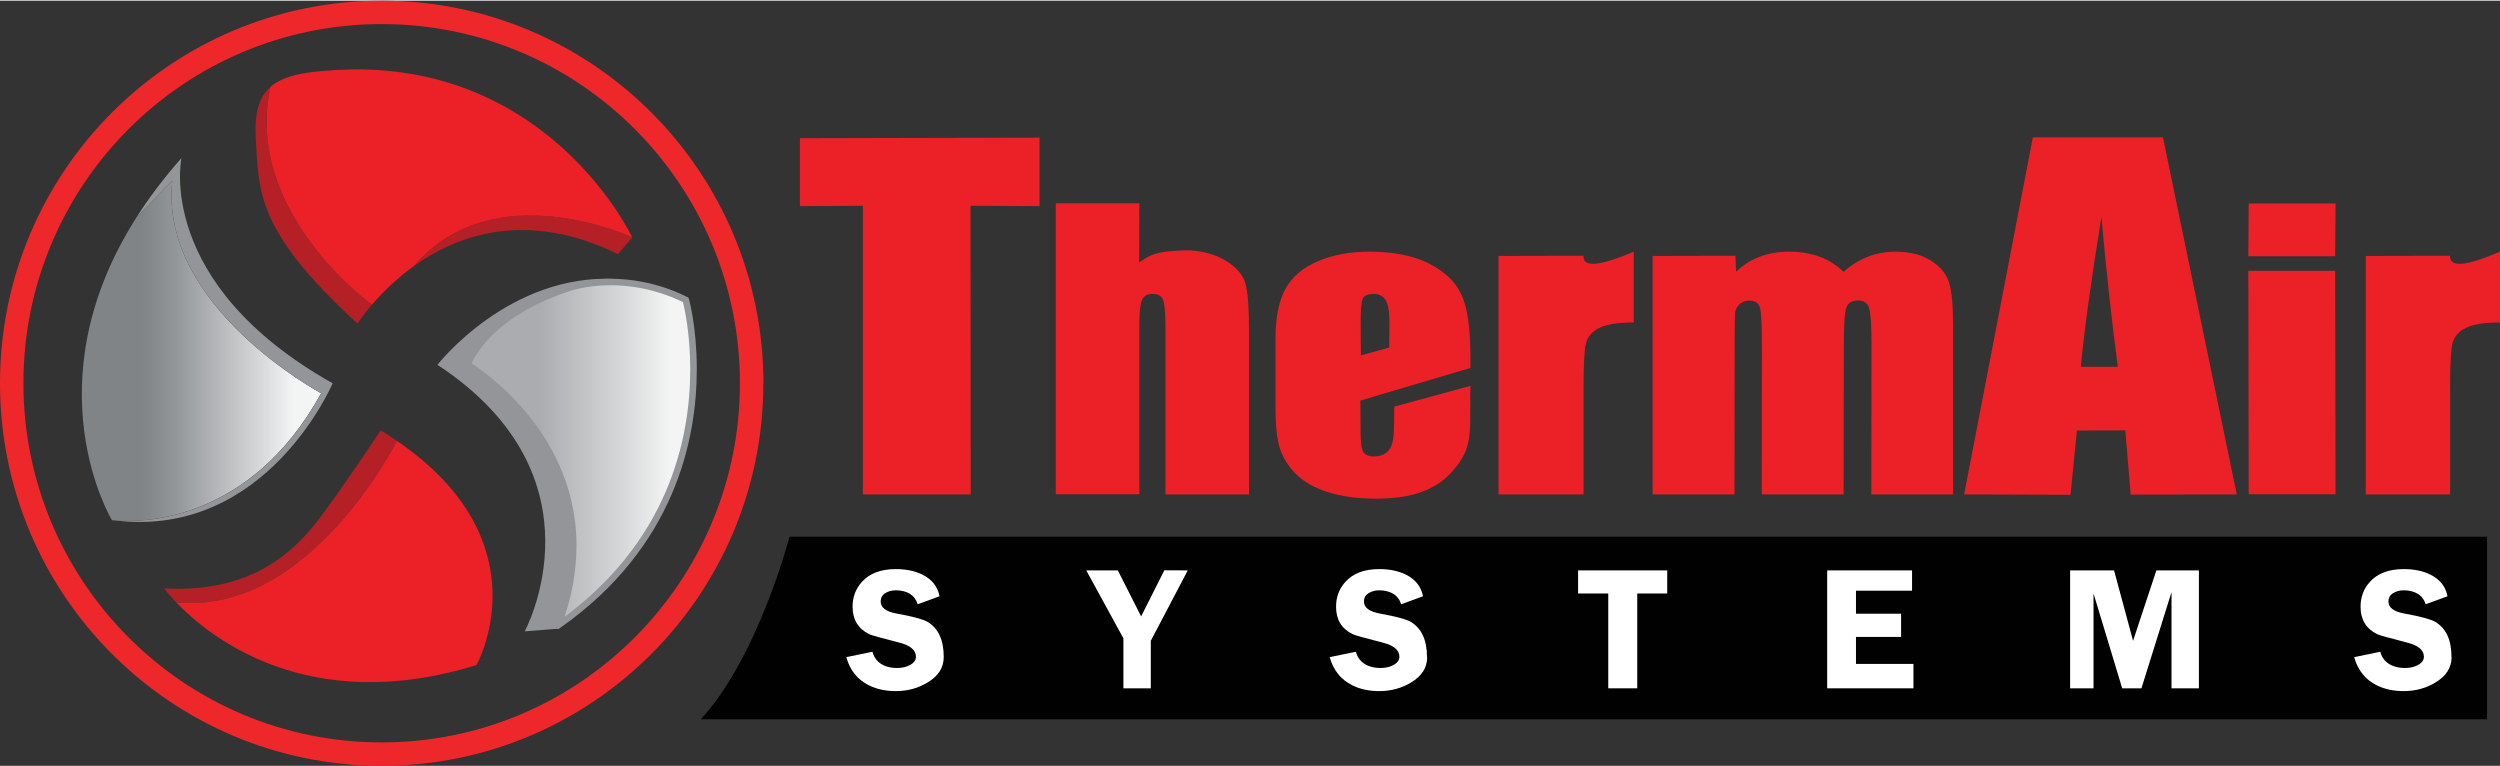 <?xml version="1.0" encoding="UTF-8"?><svg id="a" xmlns="http://www.w3.org/2000/svg" width="3.49in" height="1.07in" xmlns:xlink="http://www.w3.org/1999/xlink" viewBox="0 0 251 76.82"><rect x="0" y="0" width="251" height="76.82" fill="#333333" stroke="none"/><defs><style>.f{fill:url(#c);}.f,.g,.h,.i,.j,.k,.l,.m,.n{stroke-width:0px;}.g{fill:url(#e);}.h{fill:#ee272b;}.i{fill:#b42025;}.o{clip-path:url(#d);}.j{fill:none;}.p{clip-path:url(#b);}.k{fill:#010101;}.l{fill:#939598;}.m{fill:#fff;}.n{fill:#eb2127;}</style><clipPath id="b"><path class="j" d="M68.86,30.05s5.5,19.84-12.83,32.69c6.33-17.1-9.11-26.21-9.11-26.21,2.08-4.38,6.94-6.65,10.4-7.75,6.25-1.72,11.54,1.27,11.54,1.27"/></clipPath><linearGradient id="c" x1="-365.16" y1="351.61" x2="-364.11" y2="351.61" gradientTransform="translate(7952.35 -7567.24) scale(21.65)" gradientUnits="userSpaceOnUse"><stop offset="0" stop-color="#aaacaf"/><stop offset=".33" stop-color="#aaacaf"/><stop offset=".69" stop-color="#d6d7d8"/><stop offset=".91" stop-color="#f3f4f3"/><stop offset="1" stop-color="#f3f4f3"/></linearGradient><clipPath id="d"><path class="j" d="M32.25,39.42s-16.31-8.73-14.95-21.33l-3.6,3.67c-10.69,16.8-2.46,30.4-2.46,30.4.14.02.28.03.42.04,2.27.18,13.36.34,20.58-12.78"/></clipPath><linearGradient id="e" x1="-365.92" y1="351.26" x2="-364.87" y2="351.26" gradientTransform="translate(8386.72 -8009.97) scale(22.9)" gradientUnits="userSpaceOnUse"><stop offset="0" stop-color="#808487"/><stop offset=".28" stop-color="#808487"/><stop offset=".3" stop-color="#808487"/><stop offset=".44" stop-color="#94979a"/><stop offset=".72" stop-color="#c9cbcc"/><stop offset=".93" stop-color="#f3f4f4"/><stop offset="1" stop-color="#f3f4f4"/></linearGradient></defs><path class="k" d="M79.27,53.82s-3.19,12.19-8.92,18.33h179.35v-18.33H79.27Z"/><polygon class="n" points="104.37 13.75 104.37 20.63 97.44 20.59 97.46 49.57 86.63 49.57 86.63 20.59 80.31 20.63 80.31 13.81 104.37 13.75"/><path class="n" d="M114.39,20.36l-.02,5.94c.73-.58,1.5-.92,2.33-1.05.85-.13,1.79-.18,2.8-.18,1.41.09,2.64.45,3.66,1.1,1.04.65,1.66,1.41,1.89,2.25.23.85.35,2.38.35,4.64v16.51h-8.39v-16.85c0-1.39-.08-2.29-.25-2.69-.15-.4-.5-.59-1.06-.59-.52,0-.85.2-1.04.61-.19.42-.27,1.23-.27,2.43v17.08h-8.39v-29.21h8.39Z"/><path class="n" d="M147.64,36.87l-11.06,3.28.02,3.05c0,1.08.08,1.79.27,2.09.19.31.53.47,1.06.47.66,0,1.14-.2,1.5-.61.36-.41.53-1.23.53-2.42l.02-1.97,7.65-2.09-.02,2.99c.02,1.26-.06,2.29-.3,3.09-.21.79-.72,1.64-1.52,2.54-1.61,1.8-3.97,2.71-7.69,2.71s-6.47-.96-8.01-2.49c-.76-.78-1.29-1.64-1.59-2.56-.3-.94-.44-2.29-.44-4.08v-6.98c0-2.09.34-3.73.99-4.94.66-1.21,1.75-2.15,3.25-2.78,1.5-.65,3.23-.97,5.2-.97,2.39,0,4.38.4,5.92,1.17,1.56.78,2.66,1.8,3.28,3.09.63,1.28.95,3.5.93,6.67v.74ZM139.48,34.83l.02-2.45c0-1.24-.15-2.04-.44-2.4-.27-.36-.65-.54-1.14-.54-.59,0-.95.16-1.1.47-.15.31-.21,1.12-.21,2.47l.02,3.23,2.85-.78Z"/><path class="n" d="M158.98,25.61c-.08,1.21,1.61,1.06,5.05-.41v7.11c-1.56,0-2.71.18-3.44.54-.74.36-1.18.87-1.35,1.51-.17.63-.25,2.11-.25,4.44v10.77h-8.54v-23.94l8.54-.02Z"/><path class="n" d="M174.24,25.61l.06,1.61c1.19-1.17,2.96-2.02,5.28-2.02s4.11.67,5.51,2.02c1.32-1.17,3.04-2.02,5.22-2.02,1.45,0,2.62.31,3.56.9.94.6,1.55,1.34,1.82,2.22.27.87.4,2.27.4,4.24v17.01h-8.21l.02-14.94c0-2.04-.08-3.3-.25-3.79-.15-.49-.52-.74-1.11-.74s-.98.23-1.17.72c-.17.49-.25,1.75-.25,3.81l-.02,14.94h-8.22l.02-14.54c0-2.35-.06-3.75-.21-4.22-.13-.47-.48-.7-1.09-.7-.38,0-.69.13-.96.38-.27.23-.42.54-.44.9-.02.34-.04,1.1-.04,2.25l-.02,15.93h-8.22v-23.94l8.32-.02Z"/><path class="n" d="M217.16,13.72l7.41,35.85-10.65.02-.54-6.45-4.86.02-.64,6.45-10.68-.04,6.9-35.85h13.07ZM212.63,36.76c-.54-4.05-1.11-9.08-1.65-15.04-1.11,6.85-1.78,11.88-2.06,15.04h3.71Z"/><path class="n" d="M234.49,20.36l-.04,5.3h-8.72l.04-5.3h8.72ZM234.45,27.12l.04,22.44h-8.72l-.04-22.44h8.72Z"/><path class="n" d="M245.99,25.61c-.08,1.21,1.59,1.06,5.01-.41v7.11c-1.55,0-2.68.18-3.42.54-.73.36-1.17.87-1.34,1.51-.17.63-.25,2.11-.25,4.44v10.77h-8.47v-23.94l8.47-.02Z"/><path class="m" d="M94.75,65.91c0,1.05-.54,1.9-1.63,2.55-.94.57-2.01.86-3.18.86-1.02,0-1.91-.19-2.7-.58-1.15-.57-1.91-1.52-2.27-2.83l2.62-.54c.18.65.57,1.11,1.17,1.38.37.16.8.25,1.29.25s.92-.09,1.28-.28c.42-.22.63-.5.63-.84,0-.67-.55-1.14-1.64-1.42-1.87-.48-2.89-.76-3.06-.86-1.11-.55-1.66-1.46-1.66-2.75,0-.97.31-1.8.93-2.49.77-.86,1.91-1.29,3.41-1.29,1.02,0,1.89.18,2.64.54.98.48,1.56,1.21,1.75,2.19l-2.19.8c-.15-.47-.42-.82-.79-1.05-.38-.23-.85-.35-1.41-.35-.41,0-.77.1-1.07.29-.3.19-.45.47-.45.83,0,.62.54,1.03,1.63,1.22,1.61.29,2.63.57,3.06.82,1.1.65,1.64,1.83,1.64,3.53"/><polygon class="m" points="119.25 57.2 115.54 64.27 115.54 69.04 112.79 69.04 112.79 64.02 109.06 57.2 112.23 57.2 114.57 61.82 116.9 57.19 119.25 57.2"/><path class="m" d="M143.29,65.91c0,1.05-.54,1.9-1.63,2.55-.94.57-2.01.86-3.18.86-1.02,0-1.92-.19-2.7-.58-1.16-.57-1.91-1.52-2.28-2.83l2.63-.54c.17.65.57,1.11,1.17,1.38.37.16.8.25,1.29.25s.92-.09,1.28-.28c.42-.22.63-.5.63-.84,0-.67-.55-1.14-1.64-1.42-1.87-.48-2.89-.76-3.06-.86-1.11-.55-1.66-1.46-1.66-2.75,0-.97.31-1.8.93-2.49.77-.86,1.91-1.29,3.41-1.29,1.01,0,1.9.18,2.64.54.98.48,1.56,1.21,1.75,2.19l-2.19.8c-.15-.47-.42-.82-.8-1.05-.38-.23-.85-.35-1.41-.35-.41,0-.76.1-1.07.29-.3.19-.46.47-.46.83,0,.62.54,1.03,1.63,1.22,1.61.29,2.63.57,3.06.82,1.09.65,1.64,1.83,1.64,3.53"/><polygon class="m" points="167.39 59.52 164.38 59.52 164.38 69.04 161.47 69.04 161.47 59.52 158.44 59.52 158.44 57.2 167.39 57.2 167.39 59.52"/><polygon class="m" points="192.11 69.04 183.45 69.04 183.45 57.2 191.97 57.2 191.97 59.24 186.34 59.24 186.34 61.55 190.87 61.55 190.87 63.88 186.34 63.88 186.34 66.59 192.11 66.59 192.11 69.04"/><polygon class="m" points="220.77 69.04 218.02 69.04 218.02 59.38 215 69.04 213.07 69.04 210.19 59.52 210.19 69.04 207.84 69.04 207.84 57.2 212.25 57.2 214.16 64.27 216.5 57.2 220.77 57.2 220.77 69.04"/><path class="m" d="M246.14,65.91c0,1.05-.54,1.9-1.63,2.55-.94.57-2.01.86-3.18.86-1.01,0-1.91-.19-2.7-.58-1.15-.57-1.91-1.52-2.27-2.83l2.62-.54c.17.65.57,1.11,1.17,1.38.37.16.8.25,1.3.25s.91-.09,1.28-.28c.42-.22.63-.5.63-.84,0-.67-.55-1.14-1.64-1.42-1.87-.48-2.89-.76-3.06-.86-1.11-.55-1.66-1.46-1.66-2.75,0-.97.31-1.8.93-2.49.77-.86,1.91-1.29,3.41-1.29,1.01,0,1.9.18,2.64.54.98.48,1.56,1.21,1.75,2.19l-2.19.8c-.15-.47-.42-.82-.8-1.05-.38-.23-.85-.35-1.41-.35-.41,0-.76.1-1.07.29-.31.19-.46.47-.46.83,0,.62.54,1.03,1.63,1.22,1.61.29,2.63.57,3.06.82,1.1.65,1.64,1.83,1.64,3.53"/><path class="h" d="M75.47,38.41h-1.18c0,9.96-4.03,18.97-10.54,25.5-6.51,6.53-15.5,10.56-25.43,10.56-9.94,0-18.92-4.03-25.43-10.56-6.51-6.53-10.53-15.53-10.54-25.5,0-9.96,4.03-18.97,10.54-25.5,6.51-6.53,15.5-10.56,25.43-10.56s18.92,4.03,25.43,10.56c6.51,6.53,10.53,15.53,10.54,25.5h2.36C76.64,17.2,59.49,0,38.32,0,17.15,0,0,17.2,0,38.41s17.15,38.41,38.32,38.41,38.32-17.2,38.32-38.41h-1.18Z"/><path class="i" d="M39.85,44.19c-.52-.35-1.06-.7-1.63-1.05-.61.92-4.06,6.11-6.19,8.89-2.35,3.06-6.55,7.47-15.55,6.98,0,0,.41.56,1.21,1.4,13.36,1.32,22.09-16.09,22.16-16.22"/><path class="n" d="M39.85,44.19c-.07.13-8.8,17.54-22.16,16.22,3.27,3.42,13.22,11.54,30.15,6.29,0,0,6.95-12.31-8-22.51"/><g class="p"><rect class="f" x="46.92" y="27.06" width="27.44" height="35.69"/></g><path class="l" d="M68.86,30.05l-.32.09s.01.04.03.12c.14.57.73,3.14.73,6.75,0,3.44-.53,7.82-2.48,12.33-1.95,4.51-5.31,9.15-10.98,13.13l.19.27.31.11c1.09-2.94,1.54-5.66,1.54-8.14,0-6.06-2.71-10.68-5.4-13.77-2.69-3.1-5.38-4.68-5.4-4.69l-.17.28.3.14c2-4.24,6.78-6.5,10.2-7.58l-.1-.31.09.31c1.37-.38,2.69-.52,3.91-.52,2.13,0,3.98.44,5.3.89.66.22,1.18.44,1.54.61.18.08.32.15.41.2l.1.05.03.02.16-.28-.32.09.32-.09.16-.29s-3.26-1.85-7.7-1.85c-1.28,0-2.66.15-4.09.55h-.01c-3.49,1.11-8.44,3.4-10.59,7.92-.07.15-.02.34.13.42,0,0,.04.02.11.07.57.35,3.17,2.07,5.62,5.07,2.45,3,4.74,7.27,4.74,12.76,0,2.4-.44,5.04-1.5,7.91-.05.13,0,.29.11.37.11.09.27.09.39,0,5.78-4.05,9.22-8.8,11.21-13.41,1.99-4.61,2.53-9.08,2.53-12.59,0-4.21-.78-7.03-.79-7.05-.02-.08-.08-.15-.15-.2l-.16.29Z"/><path class="l" d="M46.92,36.53c3.09-6.53,13.46-8.32,15.03-8.58-10.83-.65-18.03,8.61-18.03,8.61,17.18,11.29,8.76,26.76,8.76,26.76l3.45-.27c6.33-17.1-9.21-26.52-9.21-26.52"/><path class="i" d="M25.67,13.56c.29,5.73.12,9.62,10.23,18.86,0,0,.49-.79,1.44-1.9h0s-12.93-9.3-10.18-21.86c-1.11.97-1.6,2.49-1.49,4.9"/><path class="i" d="M41.6,26.61h0c4.44-3.15,11.36-5.61,20.44-1.16l1.45-1.69s-13.89-6.49-21.88,2.85"/><path class="n" d="M37.34,30.53h0c.96-1.12,2.38-2.57,4.25-3.91h0c7.99-9.35,21.88-2.86,21.88-2.86,0,0-7.99-17.13-28.18-16.86-3.92.13-6.62.42-8.14,1.76-2.74,12.56,10.18,21.86,10.18,21.86"/><g class="o"><rect class="g" x="3.01" y="18.09" width="29.23" height="34.45"/></g><path class="l" d="M33.39,38.41c-17.89-10.07-15.17-22.61-15.17-22.61-1.79,2.02-3.28,4.01-4.52,5.96l3.6-3.67c-1.36,12.6,14.95,21.33,14.95,21.33-7.22,13.12-18.31,12.96-20.58,12.78,15.14,1.75,21.73-13.79,21.73-13.79"/></svg>